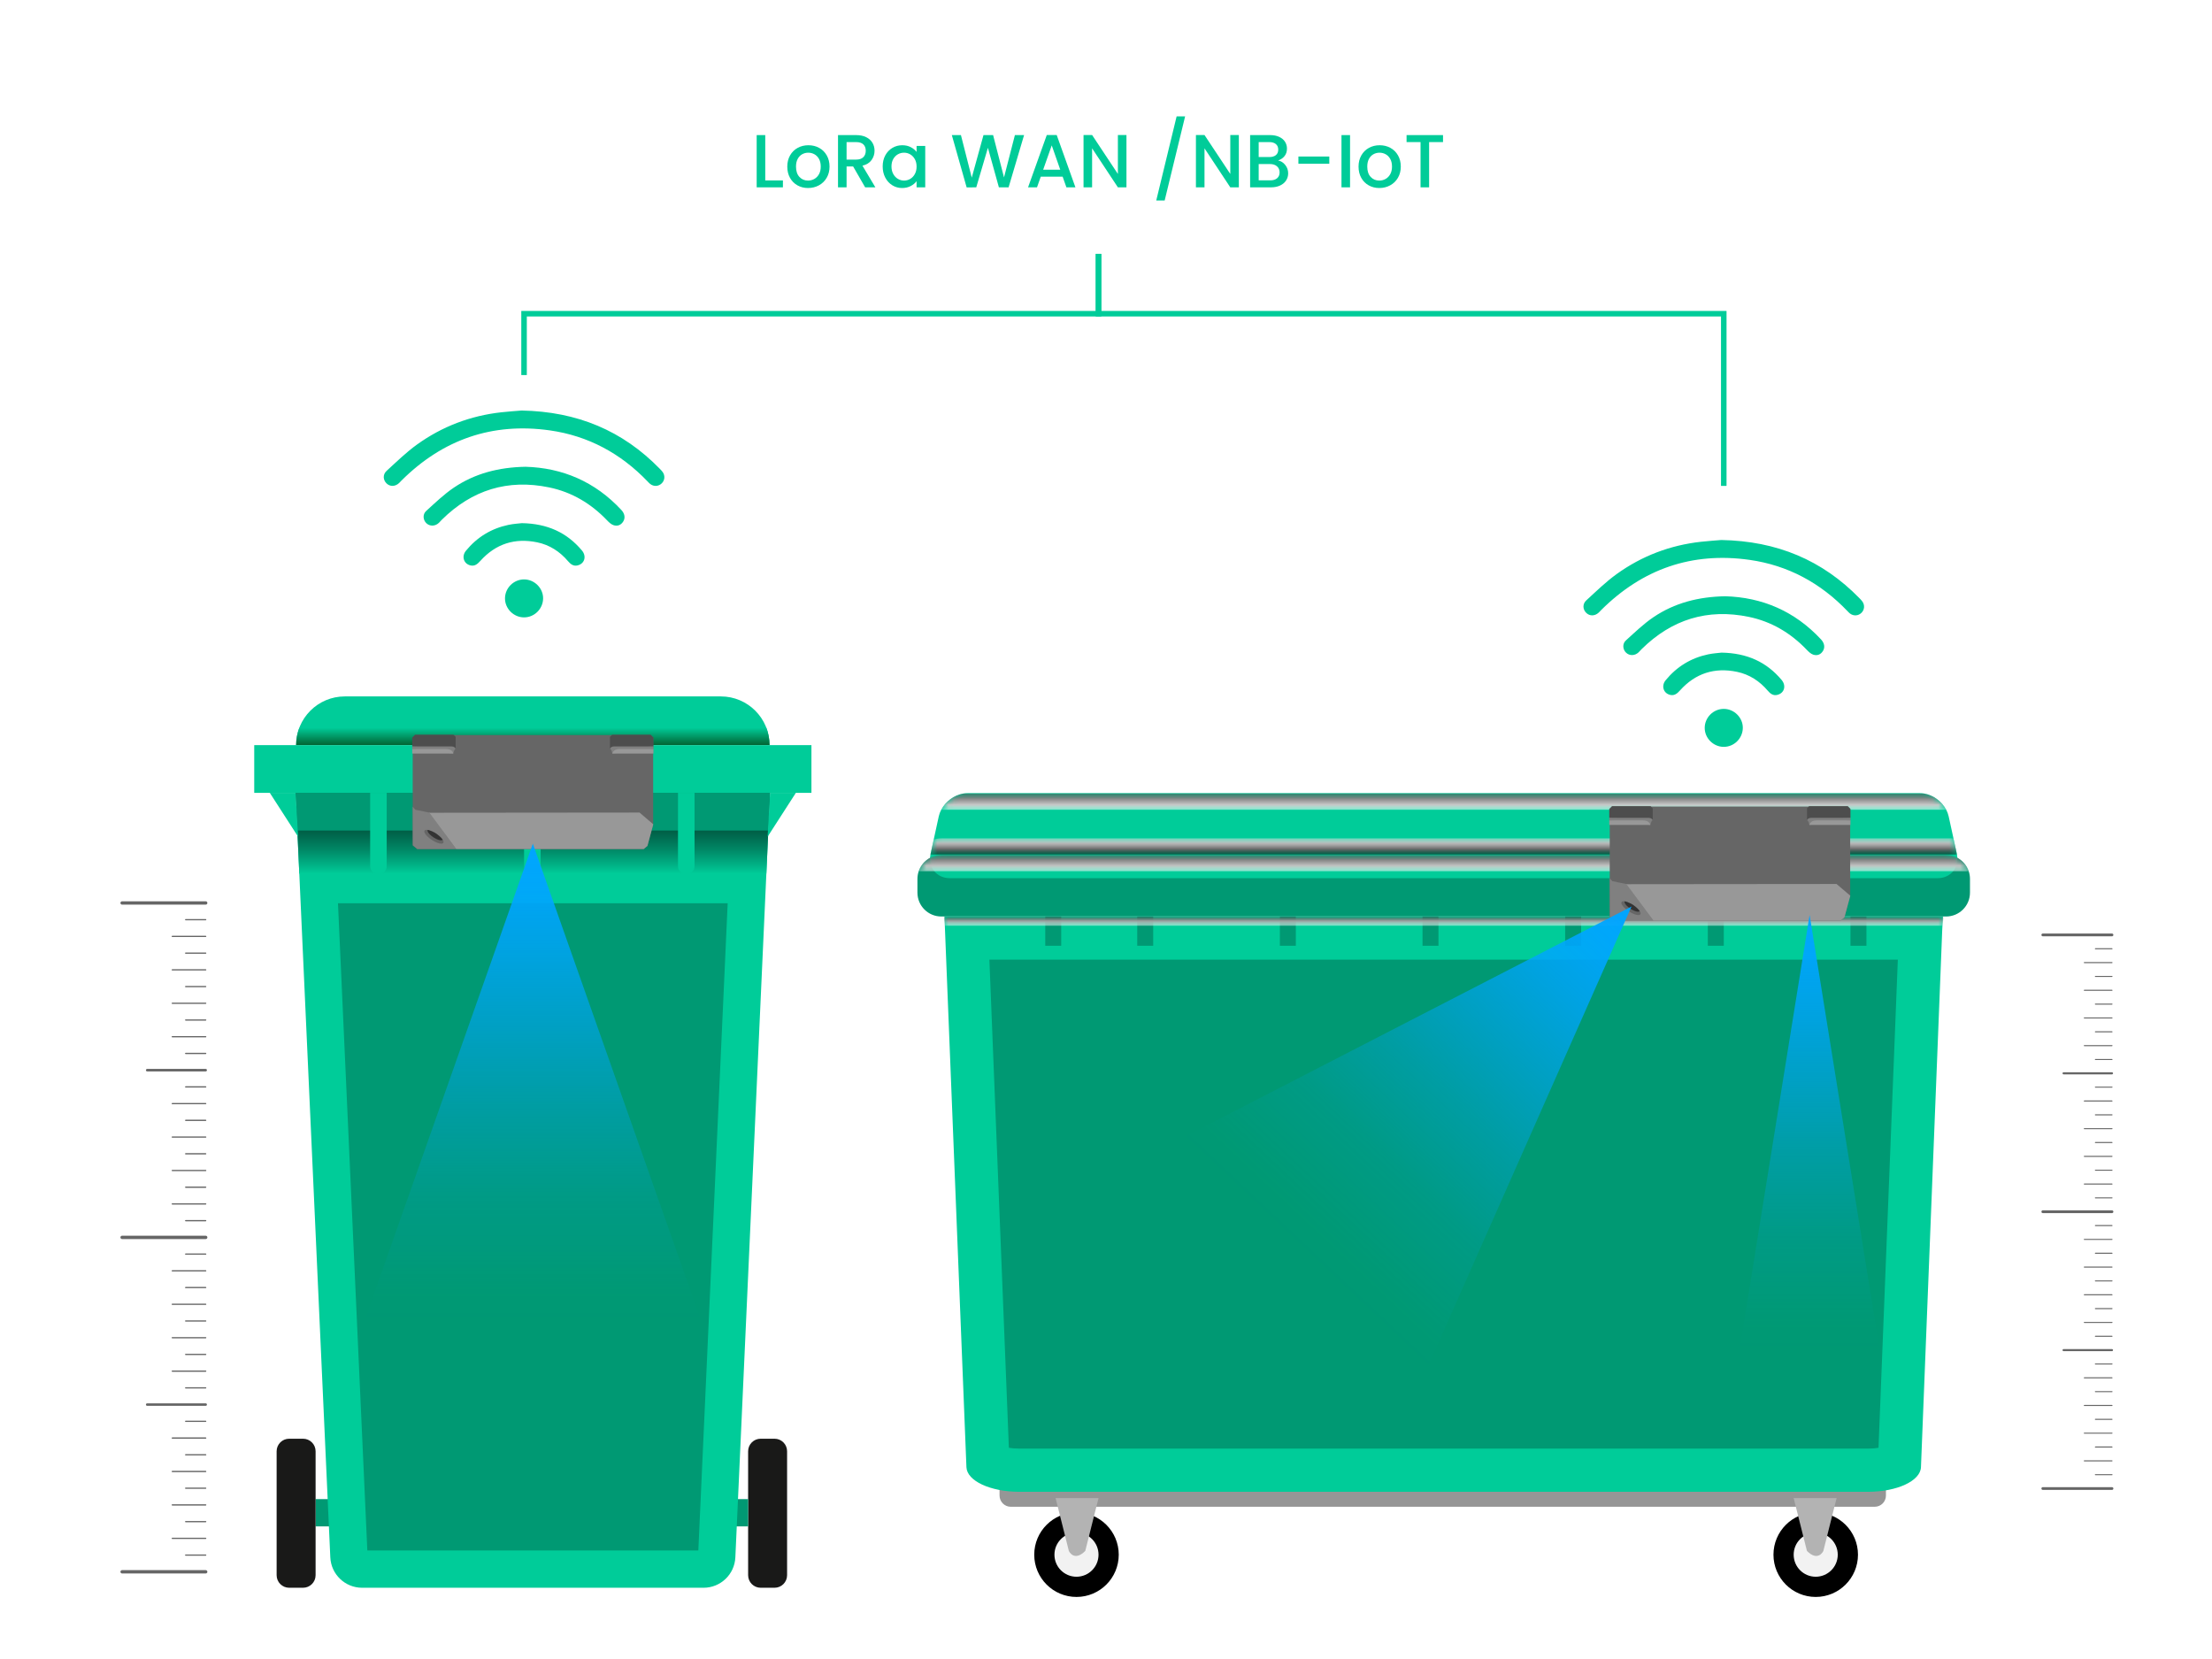 <svg width="400" height="300" viewBox="0 0 400 300" fill="none" xmlns="http://www.w3.org/2000/svg">
<g clip-path="url(#clip0_4924_9574)">
<path d="M140.061 260.166H137.556C136.302 260.166 135.285 261.183 135.285 262.437V284.847C135.285 286.101 136.302 287.118 137.556 287.118H140.061C141.315 287.118 142.331 286.101 142.331 284.847V262.437C142.331 261.183 141.315 260.166 140.061 260.166Z" fill="#191918"/>
<path d="M135.284 271.088H57.07V276.02H135.284V271.088Z" fill="#009973"/>
<path d="M139.244 143.374C137.155 189.455 135.065 235.538 132.976 281.618C132.837 284.696 130.302 287.118 127.221 287.118H65.484C62.404 287.118 59.87 284.696 59.73 281.618C57.641 235.538 55.55 189.455 53.461 143.374H139.244Z" fill="#00CC99"/>
<path d="M138.581 157.986C138.802 153.115 139.023 148.245 139.244 143.374H53.461C53.682 148.245 53.903 153.115 54.123 157.986H138.581Z" fill="url(#paint0_linear_4924_9574)"/>
<path d="M138.935 150.189C139.038 147.918 139.141 145.646 139.244 143.374H53.461C53.564 145.646 53.667 147.918 53.77 150.189H138.935Z" fill="#009973"/>
<path d="M139.159 134.743H53.547C53.547 129.879 57.489 125.935 62.355 125.935H130.351C132.782 125.935 134.984 126.921 136.578 128.515C138.172 130.11 139.159 132.312 139.159 134.743Z" fill="#00CC99"/>
<path d="M54.122 131.609C53.751 132.583 53.547 133.639 53.547 134.743H139.159C139.159 133.639 138.955 132.583 138.583 131.609H54.122Z" fill="url(#paint1_linear_4924_9574)"/>
<path d="M48.793 143.374C50.496 146.017 52.199 148.659 53.901 151.301C53.755 148.659 53.609 146.017 53.462 143.374H48.793Z" fill="#00CC99"/>
<path d="M143.917 143.374C142.214 146.017 140.511 148.659 138.809 151.301C138.955 148.659 139.101 146.017 139.248 143.374H143.917Z" fill="#00CC99"/>
<path d="M69.928 143.374V156.663C69.928 157.4 69.333 157.995 68.597 157.995H68.265C67.529 157.995 66.934 157.4 66.934 156.663V143.374H69.928Z" fill="#00CC99"/>
<path d="M97.764 143.374V156.663C97.764 157.4 97.169 157.995 96.432 157.995H96.101C95.365 157.995 94.769 157.4 94.769 156.663V143.374H97.764Z" fill="#00CC99"/>
<path d="M125.596 143.374V156.663C125.596 157.4 125.001 157.995 124.264 157.995H123.933C123.197 157.995 122.602 157.4 122.602 156.663V143.374H125.596Z" fill="#00CC99"/>
<path d="M54.799 260.166H52.294C51.04 260.166 50.023 261.183 50.023 262.437V284.847C50.023 286.101 51.04 287.118 52.294 287.118H54.799C56.053 287.118 57.07 286.101 57.07 284.847V262.437C57.07 261.183 56.053 260.166 54.799 260.166Z" fill="#191918"/>
<path d="M146.734 134.743H45.973V143.374H146.734V134.743Z" fill="#00CC99"/>
<path d="M61.117 163.334L66.425 280.374H126.281L131.588 163.334H61.117Z" fill="#009973"/>
<path d="M339.006 266.666H182.783C181.66 266.666 180.75 267.576 180.75 268.699V270.439C180.75 271.562 181.66 272.472 182.783 272.472H339.006C340.129 272.472 341.039 271.562 341.039 270.439V268.699C341.039 267.576 340.129 266.666 339.006 266.666Z" fill="#969696"/>
<path d="M351.35 165.732L351.214 168.215L347.686 257.372L347.371 265.313C347.272 267.799 343.049 269.763 337.787 269.763H184.344C179.085 269.763 174.862 267.799 174.762 265.313L174.445 257.372L170.789 165.732H351.35Z" fill="#00CC99"/>
<path d="M184.343 261.954C183.596 261.954 182.957 261.893 182.436 261.808L178.914 173.54H343.188L339.695 261.808C339.174 261.893 338.534 261.954 337.786 261.954H184.343Z" fill="#009973"/>
<path d="M356.235 158.932V161.415C356.235 163.799 354.302 165.732 351.918 165.732H170.219C167.835 165.732 165.902 163.799 165.902 161.415V158.932C165.902 158.449 165.982 157.984 166.129 157.55C166.706 155.844 168.318 154.615 170.219 154.615H351.918C353.82 154.615 355.432 155.844 356.008 157.55C356.156 157.984 356.235 158.449 356.235 158.932Z" fill="#009973"/>
<path d="M350.345 158.804H171.796C169.375 158.804 167.82 156.891 168.257 154.524C168.263 154.476 168.274 154.425 168.285 154.374L168.842 151.825L169.758 147.631C169.849 147.213 170 146.81 170.198 146.433C170.982 144.929 172.526 143.785 174.192 143.498C174.456 143.45 174.725 143.427 174.995 143.427H347.147C347.416 143.427 347.686 143.45 347.95 143.498C349.616 143.785 351.16 144.929 351.943 146.433C352.142 146.81 352.292 147.213 352.383 147.631L353.248 151.59L353.856 154.374C353.867 154.425 353.879 154.476 353.884 154.524C354.321 156.891 352.769 158.804 350.345 158.804Z" fill="#00CC99"/>
<mask id="mask0_4924_9574" style="mask-type:luminance" maskUnits="userSpaceOnUse" x="166" y="154" width="191" height="4">
<path style="mix-blend-mode:multiply" d="M356.008 157.55H166.129C166.705 155.844 168.317 154.615 170.219 154.615H351.918C353.819 154.615 355.431 155.844 356.008 157.55Z" fill="url(#paint2_linear_4924_9574)"/>
</mask>
<g mask="url(#mask0_4924_9574)">
<path style="mix-blend-mode:screen" d="M356.008 157.55H166.129C166.705 155.844 168.317 154.615 170.219 154.615H351.918C353.819 154.615 355.431 155.844 356.008 157.55Z" fill="url(#paint3_linear_4924_9574)"/>
</g>
<mask id="mask1_4924_9574" style="mask-type:luminance" maskUnits="userSpaceOnUse" x="168" y="151" width="186" height="4">
<path style="mix-blend-mode:multiply" d="M353.881 154.524H168.254C168.26 154.476 168.271 154.425 168.282 154.374L168.839 151.825C169.287 151.672 169.767 151.59 170.266 151.59H353.245L353.853 154.374C353.864 154.425 353.875 154.476 353.881 154.524Z" fill="url(#paint4_linear_4924_9574)"/>
</mask>
<g mask="url(#mask1_4924_9574)">
<path style="mix-blend-mode:multiply" d="M353.881 154.524H168.254C168.26 154.476 168.271 154.425 168.282 154.374L168.839 151.825C169.287 151.672 169.767 151.59 170.266 151.59H353.245L353.853 154.374C353.864 154.425 353.875 154.476 353.881 154.524Z" fill="url(#paint5_linear_4924_9574)"/>
</g>
<mask id="mask2_4924_9574" style="mask-type:luminance" maskUnits="userSpaceOnUse" x="170" y="143" width="182" height="4">
<path style="mix-blend-mode:multiply" d="M351.94 146.433H170.195C170.979 144.928 172.523 143.785 174.189 143.498H347.947C349.613 143.785 351.157 144.928 351.94 146.433Z" fill="url(#paint6_linear_4924_9574)"/>
</mask>
<g mask="url(#mask2_4924_9574)">
<path style="mix-blend-mode:screen" d="M351.94 146.433H170.195C170.979 144.928 172.523 143.785 174.189 143.498H347.947C349.613 143.785 351.157 144.928 351.94 146.433Z" fill="url(#paint7_linear_4924_9574)"/>
</g>
<path d="M194.664 288.779C198.884 288.779 202.305 285.358 202.305 281.138C202.305 276.918 198.884 273.497 194.664 273.497C190.444 273.497 187.023 276.918 187.023 281.138C187.023 285.358 190.444 288.779 194.664 288.779Z" fill="black"/>
<path d="M194.662 285.125C196.864 285.125 198.649 283.34 198.649 281.138C198.649 278.936 196.864 277.152 194.662 277.152C192.461 277.152 190.676 278.936 190.676 281.138C190.676 283.34 192.461 285.125 194.662 285.125Z" fill="#F2F2F2"/>
<path d="M190.883 270.899L193.281 280.458C193.281 280.458 194.209 282.499 196.251 280.458L198.65 270.899H190.883Z" fill="#B3B3B3"/>
<path d="M328.34 288.779C332.56 288.779 335.981 285.358 335.981 281.138C335.981 276.918 332.56 273.497 328.34 273.497C324.12 273.497 320.699 276.918 320.699 281.138C320.699 285.358 324.12 288.779 328.34 288.779Z" fill="black"/>
<path d="M328.338 285.125C330.54 285.125 332.325 283.34 332.325 281.138C332.325 278.936 330.54 277.152 328.338 277.152C326.136 277.152 324.352 278.936 324.352 281.138C324.352 283.34 326.136 285.125 328.338 285.125Z" fill="#F2F2F2"/>
<path d="M332.119 270.899L329.72 280.458C329.72 280.458 328.792 282.499 326.751 280.458L324.352 270.899H332.119Z" fill="#B3B3B3"/>
<path d="M337.51 165.733H334.625V171.022H337.51V165.733Z" fill="#009973"/>
<path d="M311.714 165.733H308.828V171.022H311.714V165.733Z" fill="#009973"/>
<path d="M285.917 165.733H283.031V171.022H285.917V165.733Z" fill="#009973"/>
<path d="M260.124 165.733H257.238V171.022H260.124V165.733Z" fill="#009973"/>
<path d="M234.327 165.733H231.441V171.022H234.327V165.733Z" fill="#009973"/>
<path d="M208.534 165.733H205.648V171.022H208.534V165.733Z" fill="#009973"/>
<path d="M191.901 165.733H189.016V171.022H191.901V165.733Z" fill="#009973"/>
<mask id="mask3_4924_9574" style="mask-type:luminance" maskUnits="userSpaceOnUse" x="170" y="165" width="182" height="3">
<path style="mix-blend-mode:multiply" d="M351.463 165.822L351.277 167.404H170.862L170.676 165.822H351.463Z" fill="url(#paint8_linear_4924_9574)"/>
</mask>
<g mask="url(#mask3_4924_9574)">
<path style="mix-blend-mode:multiply" d="M351.463 165.822L351.277 167.404H170.862L170.676 165.822H351.463Z" fill="url(#paint9_linear_4924_9574)"/>
</g>
<path d="M117.077 152.968L118.111 149.064V133.355L117.683 132.926H75.082L74.629 133.379V152.864L75.433 153.535H116.409L117.077 152.968Z" fill="#666666"/>
<path d="M77.658 146.952L82.504 153.533H75.457L74.652 152.863L74.621 145.876L75.088 146.424L77.613 146.943" fill="#808080"/>
<path d="M77.613 146.942L77.763 146.973L115.646 146.937L118.135 149.062L117.076 152.968L116.408 153.534L82.504 153.533L77.613 146.942Z" fill="#989898"/>
<path d="M110.301 135.393V133.256L110.692 132.863H117.652L118.157 133.37V134.977L110.301 135.393Z" fill="#4D4D4D"/>
<path d="M110.735 136.262C110.735 136.262 110.571 135.434 110.301 135.393C110.301 135.393 110.445 134.977 111.07 134.977H118.16V135.438L110.735 136.262Z" fill="#808080"/>
<path d="M110.738 136.262C110.738 136.262 110.833 135.438 112.083 135.438H118.163V136.262H110.738Z" fill="#989898"/>
<path d="M82.403 135.393V133.256L82.012 132.863H75.051L74.547 133.37V134.977L82.403 135.393Z" fill="#4D4D4D"/>
<path d="M81.967 136.262C81.967 136.262 82.132 135.434 82.402 135.393C82.402 135.393 82.258 134.977 81.632 134.977H74.543V135.438L81.967 136.262Z" fill="#808080"/>
<path d="M81.967 136.262C81.967 136.262 81.873 135.438 80.623 135.438H74.543V136.262H81.967Z" fill="#989898"/>
<path d="M80.174 152.415C80.383 152.095 79.79 151.338 78.85 150.725C77.909 150.113 76.977 149.876 76.768 150.196C76.56 150.517 77.153 151.273 78.093 151.886C79.034 152.499 79.966 152.736 80.174 152.415Z" fill="#666666"/>
<path d="M77.355 150.066C77.225 150.222 77.374 150.544 77.742 150.907C78.111 151.27 78.639 151.614 79.12 151.805C79.601 151.995 79.956 152.001 80.046 151.82C80.046 151.82 79.686 151.313 78.934 150.782C78.227 150.282 77.355 150.066 77.355 150.066Z" fill="#333333"/>
<path d="M333.538 165.884L334.572 161.979V146.27L334.144 145.842H291.543L291.09 146.295V165.78L291.894 166.45H332.87L333.538 165.884Z" fill="#666666"/>
<path d="M294.119 159.867L298.964 166.449H291.917L291.113 165.779L291.082 158.792L291.549 159.34L294.074 159.858" fill="#808080"/>
<path d="M294.074 159.858L294.224 159.889L332.107 159.853L334.596 161.978L333.537 165.883L332.869 166.45L298.965 166.449L294.074 159.858Z" fill="#989898"/>
<path d="M326.762 148.309V146.172L327.153 145.778H334.113L334.618 146.286V147.892L326.762 148.309Z" fill="#4D4D4D"/>
<path d="M327.196 149.178C327.196 149.178 327.032 148.35 326.762 148.309C326.762 148.309 326.906 147.892 327.531 147.892H334.621V148.354L327.196 149.178Z" fill="#808080"/>
<path d="M327.199 149.178C327.199 149.178 327.294 148.354 328.544 148.354H334.624V149.178H327.199Z" fill="#989898"/>
<path d="M298.864 148.309V146.172L298.473 145.778H291.512L291.008 146.286V147.892L298.864 148.309Z" fill="#4D4D4D"/>
<path d="M298.428 149.178C298.428 149.178 298.593 148.35 298.863 148.309C298.863 148.309 298.719 147.892 298.093 147.892H291.004V148.354L298.428 149.178Z" fill="#808080"/>
<path d="M298.428 149.178C298.428 149.178 298.334 148.354 297.084 148.354H291.004V149.178H298.428Z" fill="#989898"/>
<path d="M296.636 165.331C296.844 165.01 296.251 164.254 295.311 163.641C294.37 163.028 293.438 162.791 293.229 163.112C293.021 163.432 293.614 164.189 294.554 164.802C295.495 165.414 296.427 165.651 296.636 165.331Z" fill="#666666"/>
<path d="M293.816 162.982C293.686 163.137 293.835 163.46 294.203 163.823C294.571 164.185 295.1 164.53 295.581 164.72C296.062 164.911 296.417 164.916 296.506 164.735C296.506 164.735 296.147 164.229 295.395 163.697C294.688 163.198 293.816 162.982 293.816 162.982Z" fill="#333333"/>
<path d="M96.353 152.558L65.856 239.016H126.85L96.353 152.558Z" fill="url(#paint10_linear_4924_9574)"/>
<path d="M295.032 163.925L213.539 205.925L257.926 247.759L295.032 163.925Z" fill="url(#paint11_linear_4924_9574)"/>
<path d="M327.234 165.455L314.535 244.299H339.932L327.234 165.455Z" fill="url(#paint12_linear_4924_9574)"/>
<path d="M311.266 97.65C321.33 97.835 329.536 101.287 336.264 108.192C336.448 108.381 336.636 108.571 336.786 108.786C337.242 109.441 337.164 110.266 336.615 110.813C336.041 111.383 335.178 111.438 334.523 110.933C334.357 110.805 334.214 110.646 334.068 110.494C329.213 105.421 323.318 102.226 316.383 101.243C305.972 99.767 297.012 102.886 289.555 110.306C289.406 110.455 289.27 110.619 289.116 110.762C288.407 111.424 287.481 111.449 286.845 110.829C286.206 110.207 286.136 109.222 286.851 108.568C288.639 106.932 290.385 105.218 292.344 103.808C296.897 100.53 302.014 98.587 307.608 97.967C308.97 97.816 310.339 97.729 311.266 97.65Z" fill="#00CC99"/>
<path d="M311.971 107.822C318.655 108.007 324.551 110.518 329.295 115.622C329.925 116.3 330.046 117.061 329.654 117.705C329.237 118.389 328.581 118.615 327.88 118.378C327.439 118.229 327.046 117.845 326.708 117.492C323.82 114.472 320.356 112.409 316.275 111.557C308.782 109.993 302.303 112.009 296.861 117.382C296.673 117.567 296.506 117.773 296.315 117.956C295.638 118.603 294.665 118.627 294.04 118.02C293.438 117.436 293.34 116.421 294.009 115.815C295.627 114.349 297.215 112.809 299.014 111.594C302.827 109.021 307.141 107.912 311.971 107.822Z" fill="#00CC99"/>
<path d="M311.31 118.015C315.937 118.099 319.443 119.709 322.171 122.952C323.065 124.015 322.659 125.368 321.37 125.664C320.631 125.834 320.119 125.428 319.669 124.899C318.185 123.158 316.344 121.955 314.101 121.488C310.049 120.645 306.589 121.748 303.807 124.842C303.324 125.379 302.82 125.834 302.049 125.666C300.801 125.394 300.363 124.034 301.2 123.012C303.211 120.555 305.78 118.984 308.884 118.328C309.809 118.133 310.763 118.083 311.31 118.015Z" fill="#00CC99"/>
<path d="M311.683 135.056C309.815 135.042 308.254 133.47 308.266 131.615C308.277 129.74 309.823 128.198 311.699 128.19C313.599 128.182 315.2 129.794 315.156 131.67C315.112 133.554 313.556 135.071 311.683 135.056Z" fill="#00CC99"/>
<path d="M94.321 74.236C104.385 74.421 112.591 77.873 119.319 84.778C119.502 84.966 119.691 85.156 119.841 85.371C120.296 86.026 120.219 86.852 119.669 87.398C119.096 87.969 118.233 88.024 117.578 87.519C117.412 87.391 117.268 87.232 117.123 87.079C112.268 82.006 106.373 78.812 99.438 77.829C89.027 76.353 80.067 79.472 72.61 86.892C72.46 87.041 72.325 87.204 72.17 87.348C71.462 88.009 70.536 88.034 69.9 87.415C69.26 86.793 69.191 85.808 69.906 85.153C71.694 83.518 73.439 81.804 75.398 80.394C79.952 77.116 85.069 75.173 90.663 74.553C92.025 74.402 93.394 74.315 94.321 74.236Z" fill="#00CC99"/>
<path d="M95.026 84.407C101.709 84.593 107.606 87.103 112.35 92.207C112.98 92.885 113.1 93.647 112.708 94.291C112.292 94.975 111.636 95.2 110.935 94.964C110.493 94.815 110.1 94.431 109.763 94.078C106.874 91.058 103.411 88.995 99.33 88.143C91.837 86.579 85.358 88.595 79.916 93.967C79.728 94.153 79.561 94.359 79.37 94.541C78.693 95.189 77.72 95.213 77.094 94.606C76.493 94.022 76.395 93.007 77.064 92.401C78.681 90.935 80.269 89.395 82.069 88.18C85.881 85.606 90.196 84.498 95.026 84.407Z" fill="#00CC99"/>
<path d="M94.365 94.601C98.992 94.685 102.498 96.295 105.226 99.538C106.12 100.6 105.714 101.954 104.425 102.25C103.686 102.42 103.174 102.013 102.724 101.485C101.239 99.743 99.399 98.54 97.156 98.074C93.103 97.231 89.644 98.333 86.862 101.428C86.379 101.965 85.875 102.419 85.104 102.251C83.856 101.979 83.418 100.62 84.254 99.597C86.266 97.14 88.835 95.57 91.939 94.914C92.863 94.719 93.818 94.669 94.365 94.601Z" fill="#00CC99"/>
<path d="M94.738 111.642C92.87 111.628 91.309 110.055 91.32 108.2C91.332 106.326 92.878 104.784 94.754 104.776C96.653 104.768 98.254 106.38 98.211 108.256C98.167 110.139 96.61 111.657 94.738 111.642Z" fill="#00CC99"/>
<path d="M138.382 32.627H141.576V33.877H136.832V24.429H138.382V32.627Z" fill="#00CC99"/>
<path d="M144.202 33.517C143.632 33.196 143.183 32.743 142.856 32.158C142.53 31.573 142.367 30.896 142.367 30.125C142.367 29.364 142.535 28.689 142.87 28.1C143.205 27.511 143.663 27.058 144.243 26.741C144.823 26.423 145.471 26.264 146.188 26.264C146.903 26.264 147.551 26.423 148.131 26.741C148.711 27.058 149.169 27.511 149.504 28.1C149.84 28.689 150.007 29.364 150.007 30.125C150.007 30.886 149.835 31.562 149.49 32.151C149.146 32.74 148.677 33.196 148.084 33.517C147.49 33.839 146.835 33.999 146.119 33.999C145.412 33.999 144.773 33.839 144.202 33.517ZM147.241 32.369C147.59 32.178 147.873 31.893 148.091 31.512C148.308 31.131 148.417 30.669 148.417 30.125C148.417 29.581 148.313 29.122 148.104 28.746C147.896 28.37 147.619 28.086 147.274 27.896C146.931 27.706 146.559 27.611 146.16 27.611C145.761 27.611 145.392 27.706 145.052 27.896C144.712 28.086 144.442 28.37 144.243 28.746C144.044 29.122 143.944 29.582 143.944 30.125C143.944 30.932 144.15 31.555 144.562 31.995C144.975 32.434 145.494 32.654 146.119 32.654C146.518 32.654 146.892 32.559 147.241 32.369Z" fill="#00CC99"/>
<path d="M156.446 33.877L154.271 30.098H153.089V33.877H151.539V24.429H154.802C155.526 24.429 156.141 24.556 156.644 24.81C157.147 25.064 157.522 25.404 157.772 25.83C158.021 26.255 158.146 26.732 158.146 27.257C158.146 27.873 157.967 28.433 157.609 28.936C157.251 29.439 156.7 29.781 155.957 29.962L158.296 33.877H156.446ZM153.089 28.861H154.802C155.382 28.861 155.819 28.716 156.113 28.426C156.408 28.136 156.556 27.747 156.556 27.257C156.556 26.767 156.41 26.385 156.12 26.108C155.83 25.831 155.391 25.694 154.802 25.694H153.089L153.089 28.861Z" fill="#00CC99"/>
<path d="M160.086 28.1C160.399 27.52 160.825 27.069 161.364 26.748C161.903 26.425 162.499 26.264 163.151 26.264C163.741 26.264 164.255 26.38 164.694 26.611C165.134 26.842 165.485 27.13 165.748 27.474V26.387H167.312V33.877H165.748V32.763C165.485 33.116 165.127 33.411 164.675 33.646C164.221 33.882 163.704 33.999 163.125 33.999C162.481 33.999 161.892 33.834 161.357 33.503C160.822 33.173 160.399 32.711 160.086 32.117C159.773 31.524 159.617 30.85 159.617 30.098C159.617 29.346 159.773 28.68 160.086 28.1ZM165.429 28.78C165.216 28.399 164.937 28.109 164.593 27.91C164.248 27.71 163.877 27.611 163.479 27.611C163.079 27.611 162.708 27.707 162.363 27.903C162.019 28.098 161.74 28.383 161.527 28.759C161.314 29.135 161.208 29.582 161.208 30.098C161.208 30.615 161.314 31.068 161.527 31.457C161.74 31.847 162.021 32.144 162.37 32.348C162.719 32.552 163.088 32.654 163.479 32.654C163.877 32.654 164.248 32.554 164.593 32.355C164.937 32.156 165.216 31.864 165.429 31.478C165.642 31.093 165.748 30.642 165.748 30.125C165.748 29.609 165.642 29.161 165.429 28.78Z" fill="#00CC99"/>
<path d="M185.186 24.429L182.386 33.877H180.632L178.646 26.727L176.54 33.877L174.8 33.891L172.121 24.429H173.767L175.724 32.123L177.845 24.429H179.585L181.556 32.083L183.527 24.429H185.186Z" fill="#00CC99"/>
<path d="M192.16 31.947H188.204L187.524 33.877H185.906L189.292 24.416H191.086L194.471 33.877H192.84L192.16 31.947ZM191.725 30.683L190.188 26.291L188.639 30.683H191.725Z" fill="#00CC99"/>
<path d="M203.7 33.877H202.15L197.487 26.822V33.877H195.938V24.416H197.487L202.15 31.457V24.416H203.7V33.877Z" fill="#00CC99"/>
<path d="M214.307 21.044L210.608 36.256H209.086L212.771 21.044H214.307Z" fill="#00CC99"/>
<path d="M224.024 33.877H222.475L217.812 26.822V33.877H216.262V24.416H217.812L222.475 31.457V24.416H224.024V33.877Z" fill="#00CC99"/>
<path d="M232.411 29.827C232.765 30.27 232.941 30.774 232.941 31.335C232.941 31.816 232.816 32.248 232.567 32.633C232.318 33.019 231.958 33.323 231.486 33.544C231.016 33.766 230.467 33.877 229.842 33.877H226.062V24.429H229.665C230.309 24.429 230.861 24.539 231.323 24.755C231.786 24.973 232.135 25.265 232.37 25.632C232.605 26 232.724 26.41 232.724 26.863C232.724 27.407 232.579 27.86 232.289 28.222C231.999 28.584 231.609 28.852 231.12 29.024C231.627 29.115 232.058 29.382 232.411 29.827ZM227.612 28.399H229.529C230.036 28.399 230.434 28.284 230.719 28.052C231.004 27.821 231.146 27.488 231.146 27.053C231.146 26.627 231.004 26.294 230.719 26.054C230.434 25.814 230.036 25.694 229.529 25.694H227.612V28.399ZM230.943 32.233C231.242 31.979 231.392 31.625 231.392 31.172C231.392 30.709 231.232 30.343 230.916 30.071C230.599 29.799 230.177 29.664 229.651 29.664H227.612V32.613H229.706C230.231 32.613 230.644 32.487 230.943 32.233Z" fill="#00CC99"/>
<path d="M240.38 28.304V29.609H234.793V28.304H240.38Z" fill="#00CC99"/>
<path d="M244.132 24.429V33.877H242.582V24.429H244.132Z" fill="#00CC99"/>
<path d="M247.503 33.517C246.933 33.196 246.483 32.743 246.157 32.158C245.831 31.573 245.668 30.896 245.668 30.125C245.668 29.364 245.836 28.689 246.171 28.1C246.506 27.511 246.964 27.058 247.544 26.741C248.124 26.423 248.771 26.264 249.488 26.264C250.204 26.264 250.852 26.423 251.432 26.741C252.012 27.058 252.47 27.511 252.805 28.1C253.141 28.689 253.308 29.364 253.308 30.125C253.308 30.886 253.136 31.562 252.791 32.151C252.447 32.74 251.978 33.196 251.385 33.517C250.791 33.839 250.136 33.999 249.42 33.999C248.713 33.999 248.074 33.839 247.503 33.517ZM250.542 32.369C250.891 32.178 251.174 31.893 251.392 31.512C251.608 31.131 251.718 30.669 251.718 30.125C251.718 29.581 251.613 29.122 251.405 28.746C251.196 28.37 250.92 28.086 250.575 27.896C250.231 27.706 249.859 27.611 249.461 27.611C249.062 27.611 248.692 27.706 248.353 27.896C248.013 28.086 247.743 28.37 247.544 28.746C247.345 29.122 247.245 29.582 247.245 30.125C247.245 30.932 247.451 31.555 247.863 31.995C248.275 32.434 248.795 32.654 249.42 32.654C249.818 32.654 250.192 32.559 250.542 32.369Z" fill="#00CC99"/>
<path d="M260.944 24.429V25.694H258.43V33.877H256.88V25.694H254.352V24.429H260.944Z" fill="#00CC99"/>
<path d="M94.766 67.823V56.728H198.648V45.91" stroke="#00CC99" stroke-miterlimit="10"/>
<path d="M311.712 87.865V56.728H198.648V45.91" stroke="#00CC99" stroke-miterlimit="10"/>
<path d="M369.152 169.063C369.152 168.925 369.264 168.812 369.403 168.812H381.916C382.055 168.812 382.167 168.925 382.167 169.063C382.167 169.201 382.055 169.313 381.916 169.313H369.403C369.264 169.313 369.152 169.201 369.152 169.063Z" fill="#666666"/>
<path d="M369.152 219.118C369.152 218.98 369.264 218.868 369.403 218.868H381.916C382.055 218.868 382.167 218.98 382.167 219.118C382.167 219.256 382.055 219.368 381.916 219.368H369.403C369.264 219.368 369.152 219.256 369.152 219.118Z" fill="#666666"/>
<path d="M372.969 194.091C372.969 193.987 373.053 193.903 373.156 193.903H381.916C382.02 193.903 382.104 193.987 382.104 194.091C382.104 194.194 382.02 194.278 381.916 194.278H373.156C373.053 194.278 372.969 194.194 372.969 194.091Z" fill="#666666"/>
<path d="M376.816 189.085C376.816 189.033 376.858 188.991 376.91 188.991H381.916C381.968 188.991 382.01 189.033 382.01 189.085C382.01 189.137 381.968 189.179 381.916 189.179H376.91C376.858 189.179 376.816 189.137 376.816 189.085Z" fill="#666666"/>
<path d="M376.816 184.079C376.816 184.028 376.858 183.986 376.91 183.986H381.916C381.968 183.986 382.01 184.028 382.01 184.079C382.01 184.131 381.968 184.173 381.916 184.173H376.91C376.858 184.173 376.816 184.131 376.816 184.079Z" fill="#666666"/>
<path d="M376.816 179.074C376.816 179.022 376.858 178.98 376.91 178.98H381.916C381.968 178.98 382.01 179.022 382.01 179.074C382.01 179.126 381.968 179.168 381.916 179.168H376.91C376.858 179.168 376.816 179.126 376.816 179.074Z" fill="#666666"/>
<path d="M376.816 174.068C376.816 174.016 376.858 173.974 376.91 173.974H381.916C381.968 173.974 382.01 174.016 382.01 174.068C382.01 174.12 381.968 174.162 381.916 174.162H376.91C376.858 174.162 376.816 174.12 376.816 174.068Z" fill="#666666"/>
<path d="M378.82 186.582C378.82 186.53 378.862 186.488 378.914 186.488H381.917C381.969 186.488 382.011 186.53 382.011 186.582C382.011 186.634 381.969 186.676 381.917 186.676H378.914C378.862 186.676 378.82 186.634 378.82 186.582Z" fill="#666666"/>
<path d="M378.82 191.588C378.82 191.536 378.862 191.494 378.914 191.494H381.917C381.969 191.494 382.011 191.536 382.011 191.588C382.011 191.64 381.969 191.682 381.917 191.682H378.914C378.862 191.682 378.82 191.64 378.82 191.588Z" fill="#666666"/>
<path d="M378.82 181.577C378.82 181.525 378.862 181.483 378.914 181.483H381.917C381.969 181.483 382.011 181.525 382.011 181.577C382.011 181.628 381.969 181.67 381.917 181.67H378.914C378.862 181.67 378.82 181.628 378.82 181.577Z" fill="#666666"/>
<path d="M378.82 176.571C378.82 176.519 378.862 176.477 378.914 176.477H381.917C381.969 176.477 382.011 176.519 382.011 176.571C382.011 176.623 381.969 176.665 381.917 176.665H378.914C378.862 176.665 378.82 176.623 378.82 176.571Z" fill="#666666"/>
<path d="M378.82 171.566C378.82 171.514 378.862 171.472 378.914 171.472H381.917C381.969 171.472 382.011 171.514 382.011 171.566C382.011 171.617 381.969 171.659 381.917 171.659H378.914C378.862 171.659 378.82 171.617 378.82 171.566Z" fill="#666666"/>
<path d="M376.816 214.113C376.816 214.061 376.858 214.019 376.91 214.019H381.916C381.968 214.019 382.01 214.061 382.01 214.113C382.01 214.164 381.968 214.206 381.916 214.206H376.91C376.858 214.206 376.816 214.164 376.816 214.113Z" fill="#666666"/>
<path d="M376.816 209.107C376.816 209.055 376.858 209.013 376.91 209.013H381.916C381.968 209.013 382.01 209.055 382.01 209.107C382.01 209.159 381.968 209.201 381.916 209.201H376.91C376.858 209.201 376.816 209.159 376.816 209.107Z" fill="#666666"/>
<path d="M376.816 204.102C376.816 204.05 376.858 204.008 376.91 204.008H381.916C381.968 204.008 382.01 204.05 382.01 204.102C382.01 204.153 381.968 204.196 381.916 204.196H376.91C376.858 204.196 376.816 204.153 376.816 204.102Z" fill="#666666"/>
<path d="M376.816 199.096C376.816 199.044 376.858 199.002 376.91 199.002H381.916C381.968 199.002 382.01 199.044 382.01 199.096C382.01 199.148 381.968 199.19 381.916 199.19H376.91C376.858 199.19 376.816 199.148 376.816 199.096Z" fill="#666666"/>
<path d="M378.82 211.61C378.82 211.558 378.862 211.516 378.914 211.516H381.917C381.969 211.516 382.011 211.558 382.011 211.61C382.011 211.662 381.969 211.704 381.917 211.704H378.914C378.862 211.704 378.82 211.662 378.82 211.61Z" fill="#666666"/>
<path d="M378.82 216.615C378.82 216.564 378.862 216.521 378.914 216.521H381.917C381.969 216.521 382.011 216.564 382.011 216.615C382.011 216.667 381.969 216.709 381.917 216.709H378.914C378.862 216.709 378.82 216.667 378.82 216.615Z" fill="#666666"/>
<path d="M378.82 206.604C378.82 206.553 378.862 206.51 378.914 206.51H381.917C381.969 206.51 382.011 206.553 382.011 206.604C382.011 206.656 381.969 206.698 381.917 206.698H378.914C378.862 206.698 378.82 206.656 378.82 206.604Z" fill="#666666"/>
<path d="M378.82 201.599C378.82 201.547 378.862 201.505 378.914 201.505H381.917C381.969 201.505 382.011 201.547 382.011 201.599C382.011 201.651 381.969 201.693 381.917 201.693H378.914C378.862 201.693 378.82 201.651 378.82 201.599Z" fill="#666666"/>
<path d="M378.82 196.593C378.82 196.542 378.862 196.5 378.914 196.5H381.917C381.969 196.5 382.011 196.542 382.011 196.593C382.011 196.645 381.969 196.687 381.917 196.687H378.914C378.862 196.687 378.82 196.645 378.82 196.593Z" fill="#666666"/>
<path d="M369.152 269.174C369.152 269.035 369.264 268.923 369.403 268.923H381.916C382.055 268.923 382.167 269.035 382.167 269.174C382.167 269.312 382.055 269.424 381.916 269.424H369.403C369.264 269.424 369.152 269.312 369.152 269.174Z" fill="#666666"/>
<path d="M372.969 244.146C372.969 244.042 373.053 243.958 373.156 243.958H381.916C382.02 243.958 382.104 244.042 382.104 244.146C382.104 244.249 382.02 244.334 381.916 244.334H373.156C373.053 244.334 372.969 244.249 372.969 244.146Z" fill="#666666"/>
<path d="M376.816 239.14C376.816 239.088 376.858 239.046 376.91 239.046H381.916C381.968 239.046 382.01 239.088 382.01 239.14C382.01 239.192 381.968 239.234 381.916 239.234H376.91C376.858 239.234 376.816 239.192 376.816 239.14Z" fill="#666666"/>
<path d="M376.816 234.135C376.816 234.083 376.858 234.041 376.91 234.041H381.916C381.968 234.041 382.01 234.083 382.01 234.135C382.01 234.187 381.968 234.229 381.916 234.229H376.91C376.858 234.229 376.816 234.187 376.816 234.135Z" fill="#666666"/>
<path d="M376.816 229.129C376.816 229.077 376.858 229.035 376.91 229.035H381.916C381.968 229.035 382.01 229.077 382.01 229.129C382.01 229.181 381.968 229.223 381.916 229.223H376.91C376.858 229.223 376.816 229.181 376.816 229.129Z" fill="#666666"/>
<path d="M376.816 224.124C376.816 224.072 376.858 224.03 376.91 224.03H381.916C381.968 224.03 382.01 224.072 382.01 224.124C382.01 224.175 381.968 224.217 381.916 224.217H376.91C376.858 224.217 376.816 224.175 376.816 224.124Z" fill="#666666"/>
<path d="M378.82 236.638C378.82 236.586 378.862 236.544 378.914 236.544H381.917C381.969 236.544 382.011 236.586 382.011 236.638C382.011 236.689 381.969 236.731 381.917 236.731H378.914C378.862 236.731 378.82 236.689 378.82 236.638Z" fill="#666666"/>
<path d="M378.82 241.643C378.82 241.591 378.862 241.549 378.914 241.549H381.917C381.969 241.549 382.011 241.591 382.011 241.643C382.011 241.695 381.969 241.737 381.917 241.737H378.914C378.862 241.737 378.82 241.695 378.82 241.643Z" fill="#666666"/>
<path d="M378.82 231.632C378.82 231.58 378.862 231.538 378.914 231.538H381.917C381.969 231.538 382.011 231.58 382.011 231.632C382.011 231.684 381.969 231.726 381.917 231.726H378.914C378.862 231.726 378.82 231.684 378.82 231.632Z" fill="#666666"/>
<path d="M378.82 226.627C378.82 226.575 378.862 226.533 378.914 226.533H381.917C381.969 226.533 382.011 226.575 382.011 226.627C382.011 226.678 381.969 226.72 381.917 226.72H378.914C378.862 226.72 378.82 226.678 378.82 226.627Z" fill="#666666"/>
<path d="M378.82 221.621C378.82 221.569 378.862 221.527 378.914 221.527H381.917C381.969 221.527 382.011 221.569 382.011 221.621C382.011 221.673 381.969 221.715 381.917 221.715H378.914C378.862 221.715 378.82 221.673 378.82 221.621Z" fill="#666666"/>
<path d="M376.816 264.168C376.816 264.116 376.858 264.074 376.91 264.074H381.916C381.968 264.074 382.01 264.116 382.01 264.168C382.01 264.22 381.968 264.262 381.916 264.262H376.91C376.858 264.262 376.816 264.22 376.816 264.168Z" fill="#666666"/>
<path d="M376.816 259.162C376.816 259.111 376.858 259.069 376.91 259.069H381.916C381.968 259.069 382.01 259.111 382.01 259.162C382.01 259.214 381.968 259.256 381.916 259.256H376.91C376.858 259.256 376.816 259.214 376.816 259.162Z" fill="#666666"/>
<path d="M376.816 254.157C376.816 254.105 376.858 254.063 376.91 254.063H381.916C381.968 254.063 382.01 254.105 382.01 254.157C382.01 254.209 381.968 254.251 381.916 254.251H376.91C376.858 254.251 376.816 254.209 376.816 254.157Z" fill="#666666"/>
<path d="M376.816 249.151C376.816 249.1 376.858 249.058 376.91 249.058H381.916C381.968 249.058 382.01 249.1 382.01 249.151C382.01 249.203 381.968 249.245 381.916 249.245H376.91C376.858 249.245 376.816 249.203 376.816 249.151Z" fill="#666666"/>
<path d="M378.82 261.665C378.82 261.613 378.862 261.571 378.914 261.571H381.917C381.969 261.571 382.011 261.613 382.011 261.665C382.011 261.717 381.969 261.759 381.917 261.759H378.914C378.862 261.759 378.82 261.717 378.82 261.665Z" fill="#666666"/>
<path d="M378.82 266.671C378.82 266.619 378.862 266.577 378.914 266.577H381.917C381.969 266.577 382.011 266.619 382.011 266.671C382.011 266.723 381.969 266.765 381.917 266.765H378.914C378.862 266.765 378.82 266.723 378.82 266.671Z" fill="#666666"/>
<path d="M378.82 256.66C378.82 256.608 378.862 256.566 378.914 256.566H381.917C381.969 256.566 382.011 256.608 382.011 256.66C382.011 256.712 381.969 256.754 381.917 256.754H378.914C378.862 256.754 378.82 256.712 378.82 256.66Z" fill="#666666"/>
<path d="M378.82 251.654C378.82 251.602 378.862 251.56 378.914 251.56H381.917C381.969 251.56 382.011 251.602 382.011 251.654C382.011 251.706 381.969 251.748 381.917 251.748H378.914C378.862 251.748 378.82 251.706 378.82 251.654Z" fill="#666666"/>
<path d="M378.82 246.649C378.82 246.597 378.862 246.555 378.914 246.555H381.917C381.969 246.555 382.011 246.597 382.011 246.649C382.011 246.7 381.969 246.743 381.917 246.743H378.914C378.862 246.743 378.82 246.7 378.82 246.649Z" fill="#666666"/>
<path d="M21.777 163.285C21.777 163.118 21.913 162.982 22.08 162.982H37.198C37.365 162.982 37.501 163.118 37.501 163.285C37.501 163.452 37.365 163.587 37.198 163.587H22.08C21.913 163.587 21.777 163.452 21.777 163.285Z" fill="#666666"/>
<path d="M21.777 223.758C21.777 223.591 21.913 223.456 22.08 223.456H37.198C37.365 223.456 37.501 223.591 37.501 223.758C37.501 223.925 37.365 224.061 37.198 224.061H22.08C21.913 224.061 21.777 223.925 21.777 223.758Z" fill="#666666"/>
<path d="M26.387 193.521C26.387 193.396 26.488 193.295 26.613 193.295H37.196C37.322 193.295 37.423 193.396 37.423 193.521C37.423 193.647 37.322 193.748 37.196 193.748H26.613C26.488 193.748 26.387 193.647 26.387 193.521Z" fill="#666666"/>
<path d="M31.039 187.474C31.039 187.411 31.09 187.361 31.152 187.361H37.2C37.262 187.361 37.313 187.411 37.313 187.474C37.313 187.537 37.262 187.587 37.2 187.587H31.152C31.09 187.587 31.039 187.537 31.039 187.474Z" fill="#666666"/>
<path d="M31.039 181.427C31.039 181.364 31.09 181.313 31.152 181.313H37.2C37.262 181.313 37.313 181.364 37.313 181.427C37.313 181.489 37.262 181.54 37.2 181.54H31.152C31.09 181.54 31.039 181.489 31.039 181.427Z" fill="#666666"/>
<path d="M31.039 175.379C31.039 175.317 31.09 175.266 31.152 175.266H37.2C37.262 175.266 37.313 175.317 37.313 175.379C37.313 175.442 37.262 175.493 37.2 175.493H31.152C31.09 175.493 31.039 175.442 31.039 175.379Z" fill="#666666"/>
<path d="M31.039 169.332C31.039 169.269 31.09 169.219 31.152 169.219H37.2C37.262 169.219 37.313 169.269 37.313 169.332C37.313 169.394 37.262 169.445 37.2 169.445H31.152C31.09 169.445 31.039 169.394 31.039 169.332Z" fill="#666666"/>
<path d="M33.457 184.45C33.457 184.388 33.508 184.337 33.57 184.337H37.199C37.261 184.337 37.312 184.388 37.312 184.45C37.312 184.513 37.261 184.564 37.199 184.564H33.57C33.508 184.564 33.457 184.513 33.457 184.45Z" fill="#666666"/>
<path d="M33.457 190.498C33.457 190.435 33.508 190.384 33.57 190.384H37.199C37.261 190.384 37.312 190.435 37.312 190.498C37.312 190.56 37.261 190.611 37.199 190.611H33.57C33.508 190.611 33.457 190.56 33.457 190.498Z" fill="#666666"/>
<path d="M33.457 178.403C33.457 178.34 33.508 178.29 33.57 178.29H37.199C37.261 178.29 37.312 178.34 37.312 178.403C37.312 178.466 37.261 178.516 37.199 178.516H33.57C33.508 178.516 33.457 178.466 33.457 178.403Z" fill="#666666"/>
<path d="M33.457 172.356C33.457 172.293 33.508 172.242 33.57 172.242H37.199C37.261 172.242 37.312 172.293 37.312 172.356C37.312 172.418 37.261 172.469 37.199 172.469H33.57C33.508 172.469 33.457 172.418 33.457 172.356Z" fill="#666666"/>
<path d="M33.457 166.308C33.457 166.246 33.508 166.195 33.57 166.195H37.199C37.261 166.195 37.312 166.246 37.312 166.308C37.312 166.371 37.261 166.422 37.199 166.422H33.57C33.508 166.422 33.457 166.371 33.457 166.308Z" fill="#666666"/>
<path d="M31.039 217.711C31.039 217.648 31.09 217.598 31.152 217.598H37.2C37.262 217.598 37.313 217.648 37.313 217.711C37.313 217.774 37.262 217.824 37.2 217.824H31.152C31.09 217.824 31.039 217.774 31.039 217.711Z" fill="#666666"/>
<path d="M31.039 211.664C31.039 211.601 31.09 211.55 31.152 211.55H37.2C37.262 211.55 37.313 211.601 37.313 211.664C37.313 211.726 37.262 211.777 37.2 211.777H31.152C31.09 211.777 31.039 211.726 31.039 211.664Z" fill="#666666"/>
<path d="M31.039 205.616C31.039 205.554 31.09 205.503 31.152 205.503H37.2C37.262 205.503 37.313 205.554 37.313 205.616C37.313 205.679 37.262 205.73 37.2 205.73H31.152C31.09 205.73 31.039 205.679 31.039 205.616Z" fill="#666666"/>
<path d="M31.039 199.569C31.039 199.506 31.09 199.455 31.152 199.455H37.2C37.262 199.455 37.313 199.506 37.313 199.569C37.313 199.631 37.262 199.682 37.2 199.682H31.152C31.09 199.682 31.039 199.631 31.039 199.569Z" fill="#666666"/>
<path d="M33.457 214.687C33.457 214.625 33.508 214.574 33.57 214.574H37.199C37.261 214.574 37.312 214.625 37.312 214.687C37.312 214.75 37.261 214.801 37.199 214.801H33.57C33.508 214.801 33.457 214.75 33.457 214.687Z" fill="#666666"/>
<path d="M33.457 220.735C33.457 220.672 33.508 220.621 33.57 220.621H37.199C37.261 220.621 37.312 220.672 37.312 220.735C37.312 220.797 37.261 220.848 37.199 220.848H33.57C33.508 220.848 33.457 220.797 33.457 220.735Z" fill="#666666"/>
<path d="M33.457 208.64C33.457 208.577 33.508 208.527 33.57 208.527H37.199C37.261 208.527 37.312 208.577 37.312 208.64C37.312 208.703 37.261 208.753 37.199 208.753H33.57C33.508 208.753 33.457 208.703 33.457 208.64Z" fill="#666666"/>
<path d="M33.457 202.592C33.457 202.53 33.508 202.479 33.57 202.479H37.199C37.261 202.479 37.312 202.53 37.312 202.592C37.312 202.655 37.261 202.706 37.199 202.706H33.57C33.508 202.706 33.457 202.655 33.457 202.592Z" fill="#666666"/>
<path d="M33.457 196.545C33.457 196.482 33.508 196.432 33.57 196.432H37.199C37.261 196.432 37.312 196.482 37.312 196.545C37.312 196.608 37.261 196.658 37.199 196.658H33.57C33.508 196.658 33.457 196.608 33.457 196.545Z" fill="#666666"/>
<path d="M21.777 284.232C21.777 284.065 21.913 283.93 22.08 283.93H37.198C37.365 283.93 37.501 284.065 37.501 284.232C37.501 284.399 37.365 284.534 37.198 284.534H22.08C21.913 284.534 21.777 284.399 21.777 284.232Z" fill="#666666"/>
<path d="M26.387 253.995C26.387 253.87 26.488 253.768 26.613 253.768H37.196C37.322 253.768 37.423 253.87 37.423 253.995C37.423 254.12 37.322 254.222 37.196 254.222H26.613C26.488 254.222 26.387 254.12 26.387 253.995Z" fill="#666666"/>
<path d="M31.039 247.948C31.039 247.885 31.09 247.834 31.152 247.834H37.2C37.262 247.834 37.313 247.885 37.313 247.948C37.313 248.01 37.262 248.061 37.2 248.061H31.152C31.09 248.061 31.039 248.01 31.039 247.948Z" fill="#666666"/>
<path d="M31.039 241.9C31.039 241.838 31.09 241.787 31.152 241.787H37.2C37.262 241.787 37.313 241.838 37.313 241.9C37.313 241.963 37.262 242.014 37.2 242.014H31.152C31.09 242.014 31.039 241.963 31.039 241.9Z" fill="#666666"/>
<path d="M31.039 235.853C31.039 235.791 31.09 235.74 31.152 235.74H37.2C37.262 235.74 37.313 235.791 37.313 235.853C37.313 235.916 37.262 235.967 37.2 235.967H31.152C31.09 235.967 31.039 235.916 31.039 235.853Z" fill="#666666"/>
<path d="M31.039 229.806C31.039 229.743 31.09 229.692 31.152 229.692H37.2C37.262 229.692 37.313 229.743 37.313 229.806C37.313 229.868 37.262 229.919 37.2 229.919H31.152C31.09 229.919 31.039 229.868 31.039 229.806Z" fill="#666666"/>
<path d="M33.457 244.924C33.457 244.862 33.508 244.811 33.57 244.811H37.199C37.261 244.811 37.312 244.862 37.312 244.924C37.312 244.987 37.261 245.038 37.199 245.038H33.57C33.508 245.038 33.457 244.987 33.457 244.924Z" fill="#666666"/>
<path d="M33.457 250.972C33.457 250.909 33.508 250.858 33.57 250.858H37.199C37.261 250.858 37.312 250.909 37.312 250.972C37.312 251.034 37.261 251.085 37.199 251.085H33.57C33.508 251.085 33.457 251.034 33.457 250.972Z" fill="#666666"/>
<path d="M33.457 238.877C33.457 238.814 33.508 238.763 33.57 238.763H37.199C37.261 238.763 37.312 238.814 37.312 238.877C37.312 238.939 37.261 238.99 37.199 238.99H33.57C33.508 238.99 33.457 238.939 33.457 238.877Z" fill="#666666"/>
<path d="M33.457 232.829C33.457 232.767 33.508 232.716 33.57 232.716H37.199C37.261 232.716 37.312 232.767 37.312 232.829C37.312 232.892 37.261 232.943 37.199 232.943H33.57C33.508 232.943 33.457 232.892 33.457 232.829Z" fill="#666666"/>
<path d="M33.457 226.782C33.457 226.719 33.508 226.669 33.57 226.669H37.199C37.261 226.669 37.312 226.719 37.312 226.782C37.312 226.845 37.261 226.895 37.199 226.895H33.57C33.508 226.895 33.457 226.845 33.457 226.782Z" fill="#666666"/>
<path d="M31.039 278.185C31.039 278.122 31.09 278.071 31.152 278.071H37.2C37.262 278.071 37.313 278.122 37.313 278.185C37.313 278.247 37.262 278.298 37.2 278.298H31.152C31.09 278.298 31.039 278.247 31.039 278.185Z" fill="#666666"/>
<path d="M31.039 272.137C31.039 272.075 31.09 272.024 31.152 272.024H37.2C37.262 272.024 37.313 272.075 37.313 272.137C37.313 272.2 37.262 272.251 37.2 272.251H31.152C31.09 272.251 31.039 272.2 31.039 272.137Z" fill="#666666"/>
<path d="M31.039 266.09C31.039 266.027 31.09 265.977 31.152 265.977H37.2C37.262 265.977 37.313 266.027 37.313 266.09C37.313 266.153 37.262 266.203 37.2 266.203H31.152C31.09 266.203 31.039 266.153 31.039 266.09Z" fill="#666666"/>
<path d="M31.039 260.043C31.039 259.98 31.09 259.929 31.152 259.929H37.2C37.262 259.929 37.313 259.98 37.313 260.043C37.313 260.105 37.262 260.156 37.2 260.156H31.152C31.09 260.156 31.039 260.105 31.039 260.043Z" fill="#666666"/>
<path d="M33.457 275.161C33.457 275.098 33.508 275.048 33.57 275.048H37.199C37.261 275.048 37.312 275.098 37.312 275.161C37.312 275.224 37.261 275.274 37.199 275.274H33.57C33.508 275.274 33.457 275.224 33.457 275.161Z" fill="#666666"/>
<path d="M33.457 281.208C33.457 281.146 33.508 281.095 33.57 281.095H37.199C37.261 281.095 37.312 281.146 37.312 281.208C37.312 281.271 37.261 281.322 37.199 281.322H33.57C33.508 281.322 33.457 281.271 33.457 281.208Z" fill="#666666"/>
<path d="M33.457 269.114C33.457 269.051 33.508 269 33.57 269H37.199C37.261 269 37.312 269.051 37.312 269.114C37.312 269.176 37.261 269.227 37.199 269.227H33.57C33.508 269.227 33.457 269.176 33.457 269.114Z" fill="#666666"/>
<path d="M33.457 263.066C33.457 263.004 33.508 262.953 33.57 262.953H37.199C37.261 262.953 37.312 263.004 37.312 263.066C37.312 263.129 37.261 263.18 37.199 263.18H33.57C33.508 263.18 33.457 263.129 33.457 263.066Z" fill="#666666"/>
<path d="M33.457 257.019C33.457 256.956 33.508 256.906 33.57 256.906H37.199C37.261 256.906 37.312 256.956 37.312 257.019C37.312 257.082 37.261 257.132 37.199 257.132H33.57C33.508 257.132 33.457 257.082 33.457 257.019Z" fill="#666666"/>
</g>
<defs>
<linearGradient id="paint0_linear_4924_9574" x1="96.352" y1="157.986" x2="96.352" y2="143.374" gradientUnits="userSpaceOnUse">
<stop stop-color="#00CC99"/>
<stop offset="0.108" stop-color="#00B185"/>
<stop offset="0.314" stop-color="#008463"/>
<stop offset="0.512" stop-color="#006148"/>
<stop offset="0.697" stop-color="#004735"/>
<stop offset="0.865" stop-color="#00382A"/>
<stop offset="1" stop-color="#003326"/>
</linearGradient>
<linearGradient id="paint1_linear_4924_9574" x1="96.353" y1="131.609" x2="96.353" y2="134.743" gradientUnits="userSpaceOnUse">
<stop stop-color="#00CC99"/>
<stop offset="1" stop-color="#026332"/>
</linearGradient>
<linearGradient id="paint2_linear_4924_9574" x1="261.068" y1="157.611" x2="261.068" y2="152.939" gradientUnits="userSpaceOnUse">
<stop/>
<stop offset="0.499" stop-color="#868686"/>
<stop offset="0.844" stop-color="#DDDDDD"/>
<stop offset="1" stop-color="white"/>
</linearGradient>
<linearGradient id="paint3_linear_4924_9574" x1="261.068" y1="157.611" x2="261.068" y2="152.939" gradientUnits="userSpaceOnUse">
<stop stop-color="white"/>
<stop offset="0.499" stop-color="#787878"/>
<stop offset="0.844" stop-color="#212121"/>
<stop offset="1"/>
</linearGradient>
<linearGradient id="paint4_linear_4924_9574" x1="261.067" y1="154.586" x2="261.067" y2="149.914" gradientUnits="userSpaceOnUse">
<stop stop-color="white"/>
<stop offset="0.032" stop-color="#EDEDED"/>
<stop offset="0.142" stop-color="#B6B6B6"/>
<stop offset="0.257" stop-color="#868686"/>
<stop offset="0.372" stop-color="#5C5C5C"/>
<stop offset="0.49" stop-color="#3B3B3B"/>
<stop offset="0.61" stop-color="#212121"/>
<stop offset="0.732" stop-color="#0E0E0E"/>
<stop offset="0.86" stop-color="#030303"/>
<stop offset="1"/>
</linearGradient>
<linearGradient id="paint5_linear_4924_9574" x1="261.067" y1="154.586" x2="261.067" y2="149.914" gradientUnits="userSpaceOnUse">
<stop/>
<stop offset="0.032" stop-color="#111111"/>
<stop offset="0.142" stop-color="#484848"/>
<stop offset="0.257" stop-color="#787878"/>
<stop offset="0.372" stop-color="#A2A2A2"/>
<stop offset="0.49" stop-color="#C3C3C3"/>
<stop offset="0.61" stop-color="#DDDDDD"/>
<stop offset="0.732" stop-color="#F0F0F0"/>
<stop offset="0.86" stop-color="#FBFBFB"/>
<stop offset="1" stop-color="white"/>
</linearGradient>
<linearGradient id="paint6_linear_4924_9574" x1="261.068" y1="146.494" x2="261.068" y2="141.822" gradientUnits="userSpaceOnUse">
<stop/>
<stop offset="0.499" stop-color="#868686"/>
<stop offset="0.844" stop-color="#DDDDDD"/>
<stop offset="1" stop-color="white"/>
</linearGradient>
<linearGradient id="paint7_linear_4924_9574" x1="261.068" y1="146.494" x2="261.068" y2="141.822" gradientUnits="userSpaceOnUse">
<stop stop-color="white"/>
<stop offset="0.499" stop-color="#787878"/>
<stop offset="0.844" stop-color="#212121"/>
<stop offset="1"/>
</linearGradient>
<linearGradient id="paint8_linear_4924_9574" x1="261.069" y1="167.437" x2="261.069" y2="164.919" gradientUnits="userSpaceOnUse">
<stop/>
<stop offset="0.499" stop-color="#868686"/>
<stop offset="0.844" stop-color="#DDDDDD"/>
<stop offset="1" stop-color="white"/>
</linearGradient>
<linearGradient id="paint9_linear_4924_9574" x1="261.069" y1="167.437" x2="261.069" y2="164.919" gradientUnits="userSpaceOnUse">
<stop stop-color="white"/>
<stop offset="0.499" stop-color="#787878"/>
<stop offset="0.844" stop-color="#212121"/>
<stop offset="1"/>
</linearGradient>
<linearGradient id="paint10_linear_4924_9574" x1="96.353" y1="152.558" x2="96.353" y2="239.016" gradientUnits="userSpaceOnUse">
<stop stop-color="#00A5FF"/>
<stop offset="0.087" stop-color="#00A5FF" stop-opacity="0.944"/>
<stop offset="0.217" stop-color="#00A5FF" stop-opacity="0.799"/>
<stop offset="0.372" stop-color="#00A5FF" stop-opacity="0.586"/>
<stop offset="0.547" stop-color="#00A5FF" stop-opacity="0.345"/>
<stop offset="0.738" stop-color="#00A5FF" stop-opacity="0.129"/>
<stop offset="0.941" stop-color="#00A5FF" stop-opacity="0.01"/>
<stop offset="1" stop-color="#00A5FF" stop-opacity="0"/>
</linearGradient>
<linearGradient id="paint11_linear_4924_9574" x1="295.032" y1="163.925" x2="235.733" y2="226.842" gradientUnits="userSpaceOnUse">
<stop stop-color="#00A5FF"/>
<stop offset="0.087" stop-color="#00A5FF" stop-opacity="0.944"/>
<stop offset="0.217" stop-color="#00A5FF" stop-opacity="0.799"/>
<stop offset="0.372" stop-color="#00A5FF" stop-opacity="0.586"/>
<stop offset="0.547" stop-color="#00A5FF" stop-opacity="0.345"/>
<stop offset="0.738" stop-color="#00A5FF" stop-opacity="0.129"/>
<stop offset="0.941" stop-color="#00A5FF" stop-opacity="0.01"/>
<stop offset="1" stop-color="#00A5FF" stop-opacity="0"/>
</linearGradient>
<linearGradient id="paint12_linear_4924_9574" x1="327.234" y1="165.455" x2="327.234" y2="244.299" gradientUnits="userSpaceOnUse">
<stop stop-color="#00A5FF"/>
<stop offset="0.087" stop-color="#00A5FF" stop-opacity="0.944"/>
<stop offset="0.217" stop-color="#00A5FF" stop-opacity="0.799"/>
<stop offset="0.372" stop-color="#00A5FF" stop-opacity="0.586"/>
<stop offset="0.547" stop-color="#00A5FF" stop-opacity="0.345"/>
<stop offset="0.738" stop-color="#00A5FF" stop-opacity="0.129"/>
<stop offset="0.941" stop-color="#00A5FF" stop-opacity="0.01"/>
<stop offset="1" stop-color="#00A5FF" stop-opacity="0"/>
</linearGradient>
<clipPath id="clip0_4924_9574">
<rect width="400" height="300" fill="white"/>
</clipPath>
</defs>
</svg>

